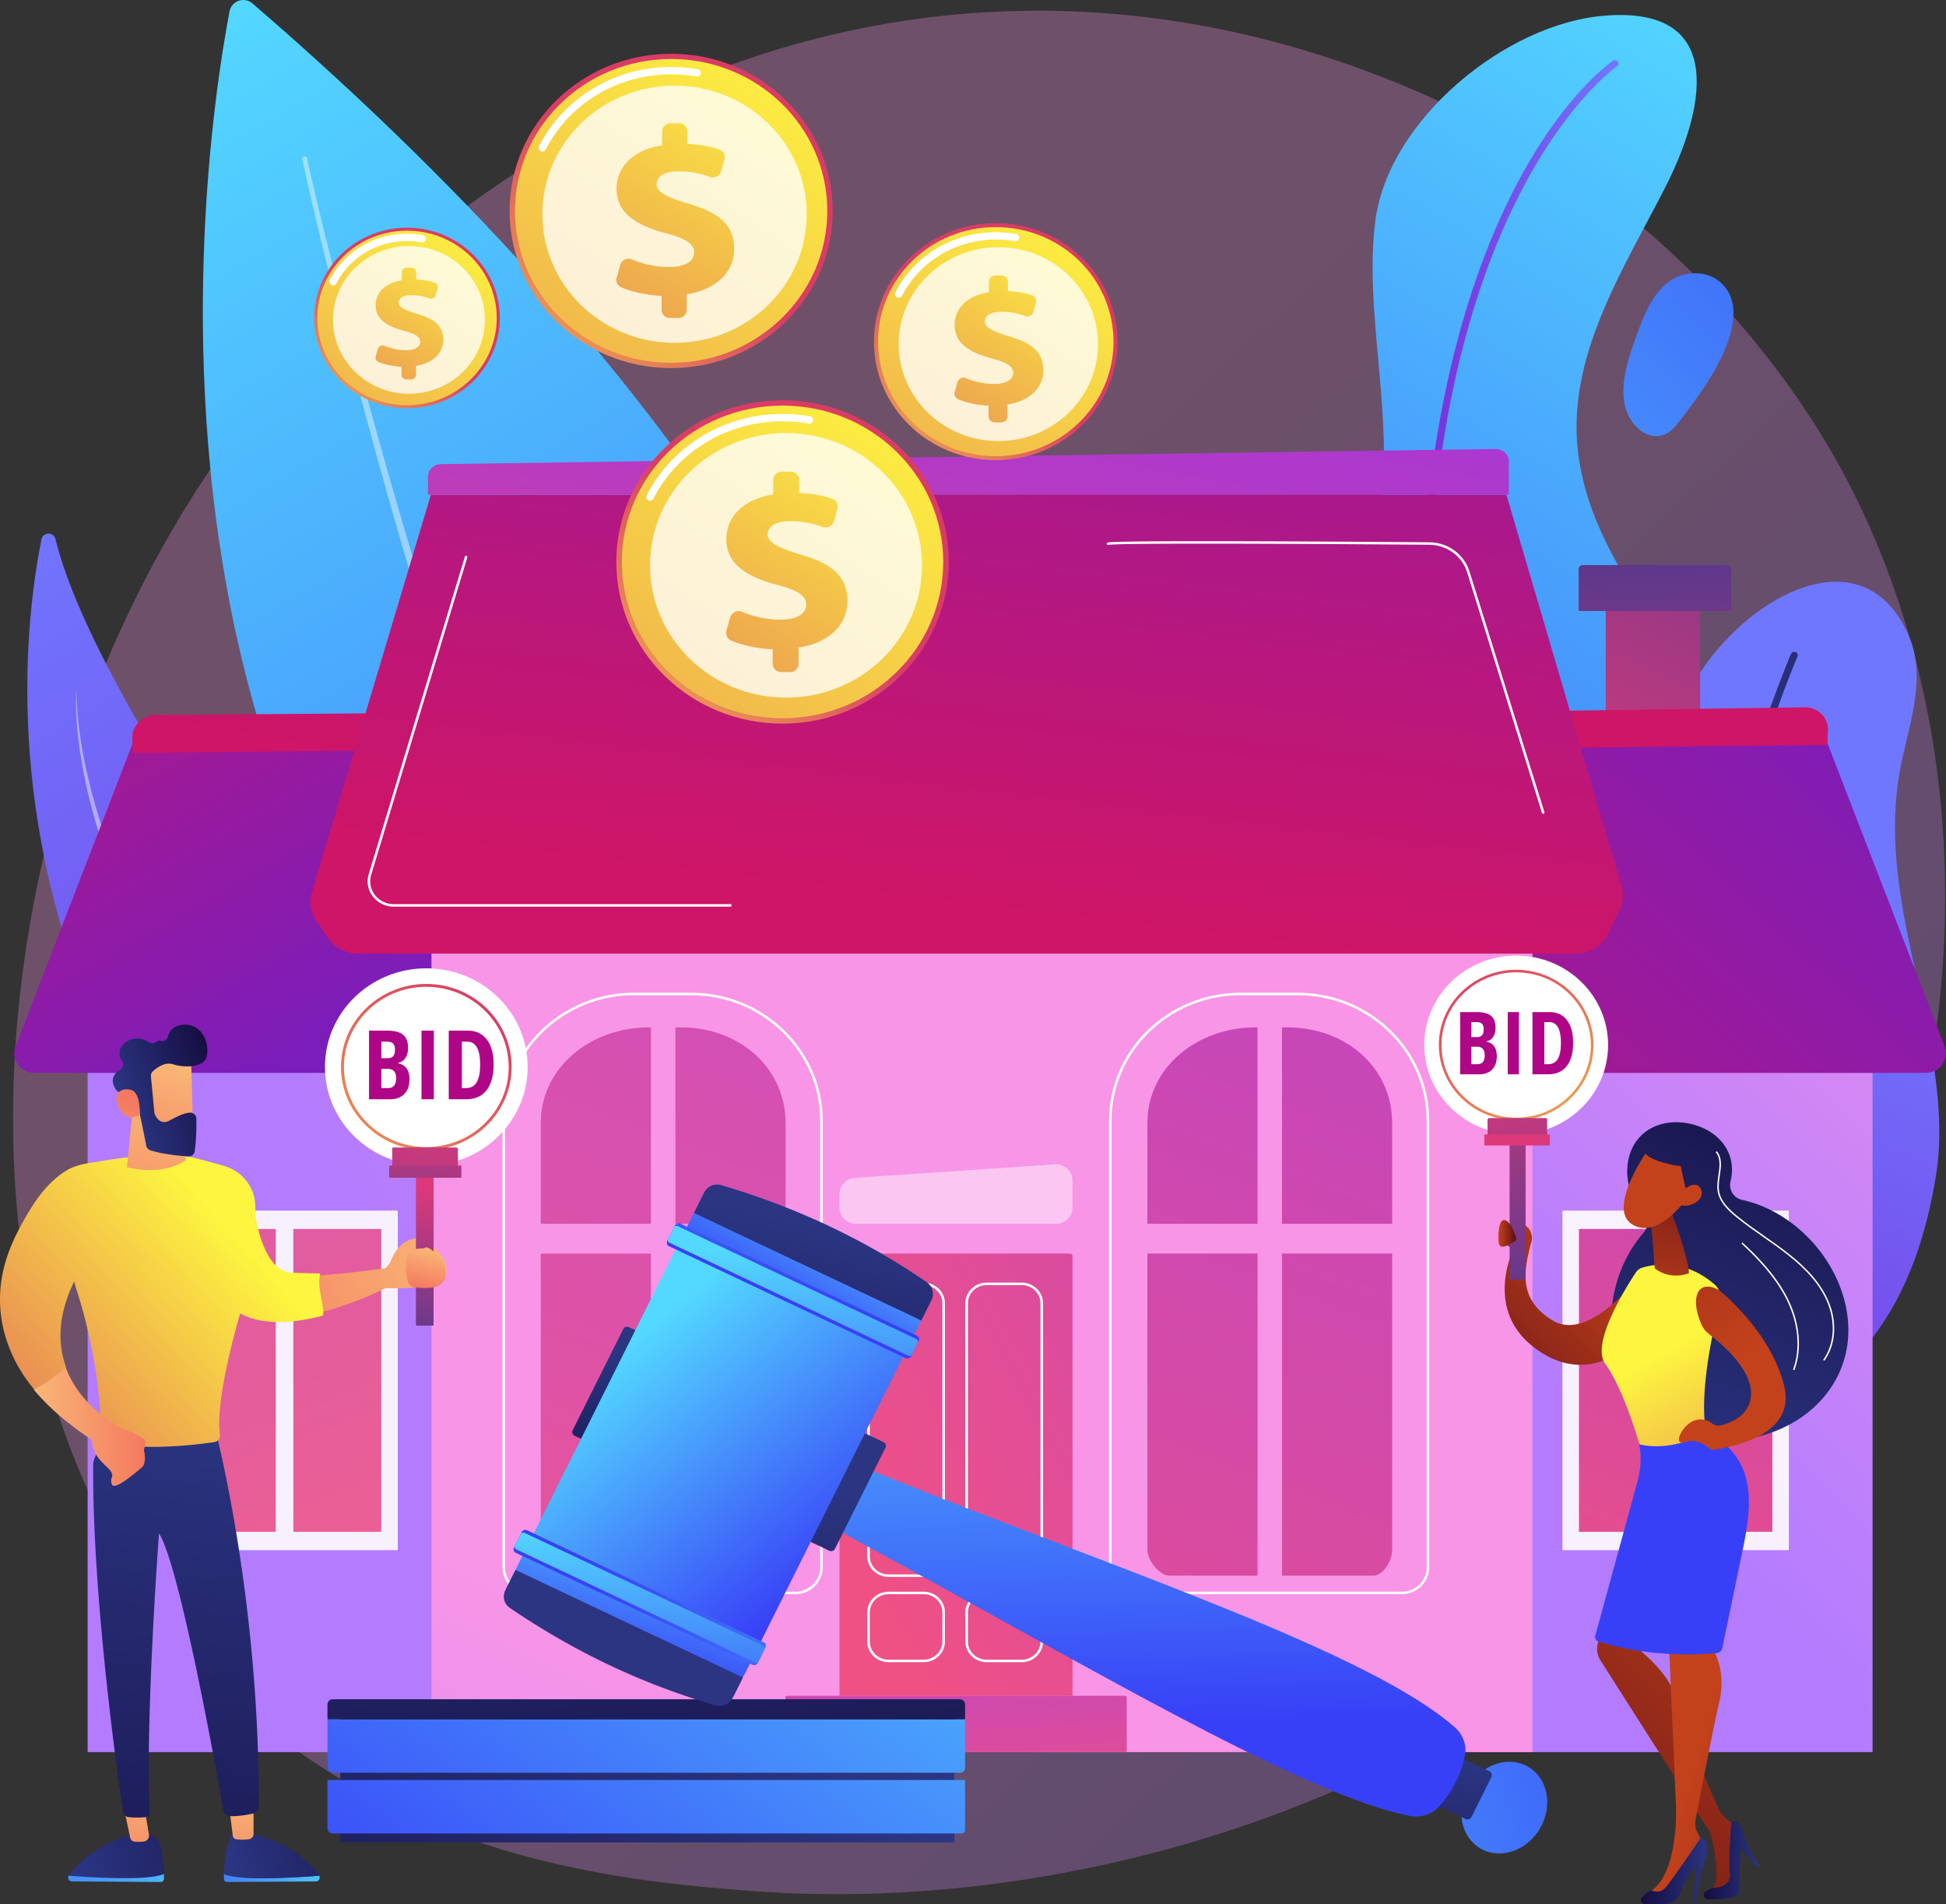 <svg xmlns="http://www.w3.org/2000/svg" xmlns:xlink="http://www.w3.org/1999/xlink" viewBox="0 0 2991.53 2927"><rect x="0" y="0" width="2991.53" height="2927" fill="#333333" stroke="none"/><defs><style>.cls-1{opacity:0.3;fill:url(#linear-gradient);}.cls-2{fill:url(#linear-gradient-2);}.cls-17,.cls-3,.cls-31,.cls-5,.cls-83{fill:#fff;}.cls-3{opacity:0.43;}.cls-4{fill:url(#linear-gradient-3);}.cls-5{opacity:0.45;}.cls-6{fill:url(#linear-gradient-4);}.cls-7{fill:url(#linear-gradient-5);}.cls-8{fill:url(#linear-gradient-6);}.cls-9{fill:url(#linear-gradient-7);}.cls-10{fill:url(#linear-gradient-8);}.cls-11{fill:url(#linear-gradient-9);}.cls-12{fill:url(#linear-gradient-10);}.cls-13{fill:url(#linear-gradient-11);}.cls-14{fill:url(#linear-gradient-12);}.cls-15{fill:url(#linear-gradient-13);}.cls-16{opacity:0.89;}.cls-18{fill:url(#linear-gradient-14);}.cls-19{fill:url(#linear-gradient-15);}.cls-20{fill:url(#linear-gradient-16);}.cls-21{fill:url(#linear-gradient-17);}.cls-22,.cls-29,.cls-30,.cls-32,.cls-33,.cls-34,.cls-35,.cls-36,.cls-37,.cls-38,.cls-39{opacity:0.9;}.cls-23{fill:url(#linear-gradient-18);}.cls-24{fill:url(#linear-gradient-19);}.cls-25{fill:url(#linear-gradient-20);}.cls-26{fill:url(#linear-gradient-21);}.cls-27{fill:url(#linear-gradient-22);}.cls-28{fill:url(#linear-gradient-23);}.cls-29{fill:url(#linear-gradient-24);}.cls-30{fill:url(#linear-gradient-25);}.cls-31{opacity:0.46;}.cls-32{fill:url(#linear-gradient-26);}.cls-33{fill:url(#linear-gradient-27);}.cls-34{fill:url(#linear-gradient-28);}.cls-35{fill:url(#linear-gradient-29);}.cls-36{fill:url(#linear-gradient-30);}.cls-37{fill:url(#linear-gradient-31);}.cls-38{fill:url(#linear-gradient-32);}.cls-39{fill:url(#linear-gradient-33);}.cls-40{fill:url(#linear-gradient-34);}.cls-41{fill:url(#linear-gradient-35);}.cls-42{fill:url(#linear-gradient-36);}.cls-43{fill:url(#linear-gradient-37);}.cls-44{fill:url(#linear-gradient-38);}.cls-45{fill:url(#linear-gradient-39);}.cls-46{fill:url(#linear-gradient-40);}.cls-47{fill:url(#linear-gradient-41);}.cls-48{fill:url(#linear-gradient-42);}.cls-49{fill:url(#linear-gradient-43);}.cls-50{fill:url(#linear-gradient-44);}.cls-51{fill:url(#linear-gradient-45);}.cls-52{fill:url(#linear-gradient-46);}.cls-53{fill:url(#_11);}.cls-54{fill:url(#linear-gradient-47);}.cls-55{fill:url(#linear-gradient-48);}.cls-56{fill:url(#linear-gradient-49);}.cls-57{fill:url(#linear-gradient-50);}.cls-58{fill:url(#linear-gradient-51);}.cls-59{fill:url(#linear-gradient-52);}.cls-60{fill:url(#linear-gradient-53);}.cls-61{fill:url(#linear-gradient-54);}.cls-62{fill:url(#linear-gradient-55);}.cls-63{fill:url(#linear-gradient-56);}.cls-64{fill:url(#linear-gradient-57);}.cls-65{fill:#af0587;}.cls-66{fill:url(#linear-gradient-58);}.cls-67{fill:url(#linear-gradient-59);}.cls-68{fill:url(#_5);}.cls-69{fill:url(#linear-gradient-60);}.cls-70{fill:url(#_5-2);}.cls-71{fill:url(#linear-gradient-61);}.cls-72{fill:url(#linear-gradient-62);}.cls-73{fill:url(#linear-gradient-63);}.cls-74{fill:url(#linear-gradient-64);}.cls-75{fill:url(#linear-gradient-65);}.cls-76{fill:url(#linear-gradient-66);}.cls-77{fill:url(#linear-gradient-67);}.cls-78{fill:url(#linear-gradient-68);}.cls-79{fill:url(#linear-gradient-69);}.cls-80{fill:url(#linear-gradient-70);}.cls-81{fill:url(#linear-gradient-71);}.cls-82{fill:url(#linear-gradient-72);}.cls-83{opacity:0.78;}.cls-84{fill:url(#linear-gradient-73);}.cls-85{fill:url(#linear-gradient-74);}.cls-86{fill:url(#linear-gradient-75);}.cls-87{fill:url(#linear-gradient-76);}.cls-88{fill:url(#linear-gradient-77);}.cls-89{fill:url(#linear-gradient-78);}.cls-90{fill:url(#linear-gradient-79);}.cls-91{fill:url(#linear-gradient-80);}.cls-92{fill:url(#linear-gradient-81);}.cls-93{fill:url(#linear-gradient-82);}.cls-94{fill:url(#linear-gradient-83);}.cls-95{fill:url(#linear-gradient-84);}.cls-96{fill:url(#linear-gradient-85);}.cls-97{fill:url(#linear-gradient-86);}.cls-98{fill:url(#linear-gradient-87);}.cls-99{fill:url(#linear-gradient-88);}.cls-100{fill:url(#linear-gradient-89);}.cls-101{fill:url(#linear-gradient-90);}.cls-102{fill:url(#linear-gradient-91);}.cls-103{fill:url(#linear-gradient-92);}.cls-104{fill:url(#linear-gradient-93);}.cls-105{fill:url(#linear-gradient-94);}.cls-106{fill:url(#linear-gradient-95);}.cls-107{fill:url(#linear-gradient-96);}.cls-108{fill:url(#linear-gradient-97);}.cls-109{fill:url(#linear-gradient-98);}.cls-110{fill:url(#linear-gradient-99);}.cls-111{fill:url(#linear-gradient-100);}</style><linearGradient id="linear-gradient" x1="3146.25" y1="3313.51" x2="989.52" y2="985.61" gradientUnits="userSpaceOnUse"><stop offset="0" stop-color="#b37cff"/><stop offset="1" stop-color="#f895e7"/></linearGradient><linearGradient id="linear-gradient-2" x1="-1037.07" y1="75.39" x2="-2657.25" y2="2834.46" gradientTransform="matrix(-1, 0, 0, 1, -823.78, 0)" gradientUnits="userSpaceOnUse"><stop offset="0" stop-color="#53d8ff"/><stop offset="1" stop-color="#3840f7"/></linearGradient><linearGradient id="linear-gradient-3" x1="876.05" y1="2466.42" x2="-102.37" y2="837.46" gradientUnits="userSpaceOnUse"><stop offset="0" stop-color="#7a2ddb"/><stop offset="1" stop-color="#7077ff"/></linearGradient><linearGradient id="linear-gradient-4" x1="2870.82" y1="128.54" x2="1609.82" y2="2200.54" gradientTransform="matrix(1, 0, 0, 1, 0, 0)" xlink:href="#linear-gradient-2"/><linearGradient id="linear-gradient-5" x1="2181.74" y1="1095.06" x2="2487.99" y2="1095.06" xlink:href="#linear-gradient-3"/><linearGradient id="linear-gradient-6" x1="1740.91" y1="1321" x2="3151.78" y2="-0.38" gradientTransform="matrix(1, 0, 0, 1, 0, 0)" xlink:href="#linear-gradient-2"/><linearGradient id="linear-gradient-7" x1="2912.96" y1="1973.66" x2="3056.36" y2="874.27" gradientTransform="matrix(0.97, 0.23, -0.23, 0.97, 34.31, -165.34)" xlink:href="#linear-gradient-3"/><linearGradient id="linear-gradient-8" x1="2891.56" y1="1200.98" x2="3118.95" y2="1200.98" gradientTransform="matrix(0.97, 0.23, -0.23, 0.97, 34.31, -165.34)" gradientUnits="userSpaceOnUse"><stop offset="0" stop-color="#2b3582"/><stop offset="1" stop-color="#150e42"/></linearGradient><linearGradient id="linear-gradient-9" x1="2902.01" y1="233.93" x2="2405.26" y2="1311.39" gradientUnits="userSpaceOnUse"><stop offset="0" stop-color="#233894"/><stop offset="1" stop-color="#dd397a"/></linearGradient><linearGradient id="linear-gradient-10" x1="2530.79" y1="581.93" x2="2568.09" y2="1495.74" xlink:href="#linear-gradient-9"/><linearGradient id="linear-gradient-11" x1="2458.41" y1="2241.81" x2="3503.16" y2="1159.94" xlink:href="#linear-gradient"/><linearGradient id="linear-gradient-12" x1="1765.93" y1="2247.22" x2="2916.94" y2="1046.47" gradientUnits="userSpaceOnUse"><stop offset="0" stop-color="#ce1567"/><stop offset="1" stop-color="#7a1dbc"/></linearGradient><linearGradient id="linear-gradient-13" x1="2625.44" y1="935.83" x2="3006.73" y2="98.07" xlink:href="#linear-gradient-12"/><linearGradient id="linear-gradient-14" x1="2862.46" y1="1040.45" x2="2380.65" y2="2457.94" gradientUnits="userSpaceOnUse"><stop offset="0" stop-color="#a737d5"/><stop offset="1" stop-color="#ef497a"/></linearGradient><linearGradient id="linear-gradient-15" x1="3008.22" y1="1088.72" x2="2526.41" y2="2506.21" xlink:href="#linear-gradient-14"/><linearGradient id="linear-gradient-16" x1="624.89" y1="2005.22" x2="2231.7" y2="994.31" gradientTransform="translate(878.54 4244.01) rotate(-180)" xlink:href="#linear-gradient"/><linearGradient id="linear-gradient-17" x1="-67.68" y1="550.83" x2="534.16" y2="1598.74" xlink:href="#linear-gradient-12"/><linearGradient id="linear-gradient-18" x1="-2288.38" y1="-272.68" x2="-3287.32" y2="2346.93" gradientTransform="matrix(1, 0, 0, -1, 3720.09, 4244.01)" xlink:href="#linear-gradient-14"/><linearGradient id="linear-gradient-19" x1="-2146.34" y1="-219.91" x2="-3145.28" y2="2399.69" gradientTransform="matrix(1, 0, 0, -1, 3395.76, 4244.01)" xlink:href="#linear-gradient-14"/><linearGradient id="linear-gradient-20" x1="487.77" y1="1153.89" x2="754.95" y2="-395.76" xlink:href="#linear-gradient-12"/><linearGradient id="linear-gradient-21" x1="316.89" y1="4524.99" x2="1230.17" y2="2624.1" xlink:href="#linear-gradient"/><linearGradient id="linear-gradient-22" x1="1484.26" y1="1396.36" x2="1679.9" y2="-232.23" xlink:href="#linear-gradient-12"/><linearGradient id="linear-gradient-23" x1="1540.47" y1="472.34" x2="1271.76" y2="1891.13" xlink:href="#linear-gradient-14"/><linearGradient id="linear-gradient-24" x1="1451.25" y1="2380.12" x2="1482.24" y2="2837.18" xlink:href="#linear-gradient-14"/><linearGradient id="linear-gradient-25" x1="2674.9" y1="1624.86" x2="1293.5" y2="2361.61" xlink:href="#linear-gradient-14"/><linearGradient id="linear-gradient-26" x1="2314.4" y1="569.4" x2="1315.25" y2="3189.56" xlink:href="#linear-gradient-14"/><linearGradient id="linear-gradient-27" x1="2441.58" y1="619.39" x2="1444.53" y2="3234.04" xlink:href="#linear-gradient-14"/><linearGradient id="linear-gradient-28" x1="2474.23" y1="632.09" x2="1477.51" y2="3245.88" xlink:href="#linear-gradient-14"/><linearGradient id="linear-gradient-29" x1="2617.67" y1="683.96" x2="1620.17" y2="3299.79" xlink:href="#linear-gradient-14"/><linearGradient id="linear-gradient-30" x1="1497.62" y1="265.92" x2="498.47" y2="2886.08" xlink:href="#linear-gradient-14"/><linearGradient id="linear-gradient-31" x1="1624.55" y1="316.55" x2="627.5" y2="2931.2" xlink:href="#linear-gradient-14"/><linearGradient id="linear-gradient-32" x1="1657.17" y1="329.35" x2="660.45" y2="2943.13" xlink:href="#linear-gradient-14"/><linearGradient id="linear-gradient-33" x1="1800.7" y1="380.99" x2="803.19" y2="2996.82" xlink:href="#linear-gradient-14"/><linearGradient id="linear-gradient-34" x1="1097.15" y1="2584.68" x2="497.28" y2="3409.51" gradientTransform="matrix(1, 0, 0, 1, 0, 0)" xlink:href="#linear-gradient-8"/><linearGradient id="linear-gradient-35" x1="1536.63" y1="2031.88" x2="699.24" y2="3178.54" gradientTransform="matrix(1, 0, 0, 1, 0, 0)" xlink:href="#linear-gradient-2"/><linearGradient id="linear-gradient-36" x1="1477.51" y1="2018.67" x2="639.69" y2="3165.94" gradientTransform="matrix(1, 0, 0, 1, 0, 0)" xlink:href="#linear-gradient-2"/><linearGradient id="linear-gradient-37" x1="976.2" y1="2281.74" x2="1005.05" y2="2866.02" gradientTransform="matrix(1, 0, 0, 1, 0, 0)" xlink:href="#linear-gradient-8"/><linearGradient id="linear-gradient-38" x1="770.53" y1="-806.99" x2="1617.47" y2="195.88" gradientTransform="translate(992.57 3024.79) rotate(-4.65)" xlink:href="#linear-gradient-2"/><linearGradient id="linear-gradient-39" x1="2149.8" y1="2541.32" x2="2090.63" y2="2941.85" gradientTransform="matrix(1, -0.05, 0.05, 1, -10.05, 274.03)" xlink:href="#linear-gradient-8"/><linearGradient id="linear-gradient-40" x1="1749.43" y1="1859.46" x2="1770.47" y2="2645.03" gradientTransform="matrix(1, 0, 0, 1, 0, 0)" xlink:href="#linear-gradient-2"/><linearGradient id="linear-gradient-41" x1="1209.41" y1="2083.71" x2="1071.23" y2="2616.9" gradientTransform="matrix(1, -0.05, 0.05, 1, -10.05, 274.03)" xlink:href="#linear-gradient-8"/><linearGradient id="linear-gradient-42" x1="944.64" y1="2080.16" x2="943.42" y2="2334.33" gradientTransform="matrix(1, 0, 0, 1, 0, 0)" xlink:href="#linear-gradient-8"/><linearGradient id="linear-gradient-43" x1="959.48" y1="2070.88" x2="1261.64" y2="2436.28" gradientTransform="matrix(1, 0, 0, 1, 0, 0)" xlink:href="#linear-gradient-2"/><linearGradient id="linear-gradient-44" x1="1016.87" y1="2316.07" x2="949.09" y2="2565.35" gradientTransform="matrix(1, 0, 0, 1, 0, 0)" xlink:href="#linear-gradient-2"/><linearGradient id="linear-gradient-45" x1="895.07" y1="2211.18" x2="1106.93" y2="1746.46" gradientTransform="matrix(1, -0.05, 0.05, 1, -10.05, 274.03)" xlink:href="#linear-gradient-8"/><linearGradient id="linear-gradient-46" x1="1526.33" y1="2057.07" x2="820.55" y2="2244.46" gradientTransform="matrix(1, -0.05, 0.05, 1, -10.05, 274.03)" xlink:href="#linear-gradient-2"/><linearGradient id="_11" x1="978.29" y1="2338.79" x2="995.23" y2="2723.49" gradientUnits="userSpaceOnUse"><stop offset="0" stop-color="#53d8ff"/><stop offset="0.28" stop-color="#4badfd"/><stop offset="1" stop-color="#3840f7"/></linearGradient><linearGradient id="linear-gradient-47" x1="1311.78" y1="1826.63" x2="1196.18" y2="2025.85" gradientTransform="matrix(1, 0, 0, 1, 0, 0)" xlink:href="#linear-gradient-2"/><linearGradient id="linear-gradient-48" x1="1259.79" y1="1884.38" x2="1157.15" y2="2366.44" gradientTransform="matrix(1, 0, 0, 1, 0, 0)" xlink:href="#linear-gradient-8"/><linearGradient id="linear-gradient-49" x1="1299.44" y1="1766.62" x2="1219.66" y2="1982.86" gradientTransform="matrix(1, 0, 0, 1, 0, 0)" xlink:href="#linear-gradient-2"/><linearGradient id="linear-gradient-50" x1="1219.88" y1="1924.57" x2="1215.05" y2="2281.98" gradientTransform="matrix(1, 0, 0, 1, 0, 0)" xlink:href="#linear-gradient-2"/><linearGradient id="linear-gradient-51" x1="1306.65" y1="1825.77" x2="922.62" y2="1966.96" gradientTransform="translate(-636.21)" gradientUnits="userSpaceOnUse"><stop offset="0" stop-color="#f9b776"/><stop offset="1" stop-color="#f47960"/></linearGradient><linearGradient id="linear-gradient-52" x1="1332.4" y1="1897.49" x2="950.41" y2="2037.93" xlink:href="#linear-gradient-51"/><linearGradient id="linear-gradient-53" x1="397.28" y1="1940.03" x2="-120.66" y2="2405.12" gradientUnits="userSpaceOnUse"><stop offset="0" stop-color="#fdf53f"/><stop offset="1" stop-color="#d93c65"/></linearGradient><linearGradient id="linear-gradient-54" x1="942.91" y1="2016.07" x2="1379.43" y2="1545.41" gradientTransform="translate(-636.21)" xlink:href="#linear-gradient-53"/><linearGradient id="linear-gradient-55" x1="1166.82" y1="2424.76" x2="1310.11" y2="1680.81" gradientTransform="translate(-636.21)" xlink:href="#linear-gradient-9"/><linearGradient id="linear-gradient-56" x1="1274.98" y1="2184.44" x2="1294.05" y2="1823.56" gradientTransform="translate(-636.21)" xlink:href="#linear-gradient-9"/><linearGradient id="linear-gradient-57" x1="1184.55" y1="2348.64" x2="1329.2" y2="1597.6" gradientTransform="translate(-636.21)" xlink:href="#linear-gradient-9"/><linearGradient id="linear-gradient-58" x1="6027.71" y1="1918.69" x2="6013.4" y2="1981.31" gradientTransform="translate(-5366.69)" xlink:href="#linear-gradient-51"/><linearGradient id="linear-gradient-59" x1="-2762.17" y1="2887.05" x2="-2434.5" y2="2779.01" gradientTransform="translate(2883.28)" xlink:href="#linear-gradient-8"/><linearGradient id="_5" x1="4824.26" y1="2828.58" x2="5339.66" y2="2993.81" gradientTransform="matrix(-1, 0, 0, 1, 5187.15, 0)" gradientUnits="userSpaceOnUse"><stop offset="0" stop-color="#53d8ff"/><stop offset="0.85" stop-color="#3c57f8"/><stop offset="1" stop-color="#3840f7"/></linearGradient><linearGradient id="linear-gradient-60" x1="-2666.09" y1="2737.14" x2="-2685.04" y2="2902.54" gradientTransform="translate(2883.28)" xlink:href="#linear-gradient-51"/><linearGradient id="_5-2" x1="4664.87" y1="2840.42" x2="4955.87" y2="2966.21" xlink:href="#_5"/><linearGradient id="linear-gradient-61" x1="-2528.07" y1="2873.52" x2="-2222.58" y2="2772.79" gradientTransform="translate(2883.28)" xlink:href="#linear-gradient-8"/><linearGradient id="linear-gradient-62" x1="-2507.49" y1="2754.82" x2="-2526.45" y2="2920.28" gradientTransform="translate(2883.28)" xlink:href="#linear-gradient-51"/><linearGradient id="linear-gradient-63" x1="947.77" y1="2159.41" x2="824.57" y2="3219.83" gradientTransform="translate(-636.21)" xlink:href="#linear-gradient-8"/><linearGradient id="linear-gradient-64" x1="-2775.14" y1="1897.31" x2="-2708.79" y2="1706.81" gradientTransform="translate(2883.28)" xlink:href="#linear-gradient-2"/><linearGradient id="linear-gradient-65" x1="349.35" y1="1887.98" x2="-173.11" y2="2357.13" xlink:href="#linear-gradient-53"/><linearGradient id="linear-gradient-66" x1="-2831.41" y1="2192.71" x2="-2659.1" y2="2192.71" gradientTransform="translate(2883.28)" xlink:href="#linear-gradient-51"/><linearGradient id="linear-gradient-67" x1="-2623.28" y1="1678.83" x2="-2695.82" y2="1992.33" gradientTransform="translate(2883.28)" xlink:href="#linear-gradient-51"/><linearGradient id="linear-gradient-68" x1="-3808.53" y1="-1628.14" x2="-3937.16" y2="-1457.98" gradientTransform="translate(4408.52 1786.01) rotate(-21.06)" xlink:href="#linear-gradient-51"/><linearGradient id="linear-gradient-69" x1="-3908.58" y1="-1587.35" x2="-3751.83" y2="-1587.35" gradientTransform="translate(4408.52 1786.01) rotate(-21.06)" xlink:href="#linear-gradient-8"/><linearGradient id="linear-gradient-70" x1="-3995.76" y1="-1494.75" x2="-3894.03" y2="-1599.13" gradientTransform="translate(4408.52 1786.01) rotate(-21.06)" xlink:href="#linear-gradient-51"/><linearGradient id="linear-gradient-71" x1="433.53" y1="711.85" x2="621.89" y2="493.21" xlink:href="#linear-gradient-53"/><linearGradient id="linear-gradient-72" x1="727.99" y1="334.26" x2="172.85" y2="1172.91" xlink:href="#linear-gradient-53"/><linearGradient id="linear-gradient-73" x1="710.91" y1="359.22" x2="417.41" y2="851.95" xlink:href="#linear-gradient-53"/><linearGradient id="linear-gradient-74" x1="697.2" y1="712.53" x2="1025.11" y2="331.91" xlink:href="#linear-gradient-53"/><linearGradient id="linear-gradient-75" x1="1209.8" y1="55.21" x2="243.41" y2="1515.16" xlink:href="#linear-gradient-53"/><linearGradient id="linear-gradient-76" x1="1180.07" y1="98.65" x2="669.14" y2="956.42" xlink:href="#linear-gradient-53"/><linearGradient id="linear-gradient-77" x1="858.75" y1="1263.37" x2="1196.17" y2="871.72" xlink:href="#linear-gradient-53"/><linearGradient id="linear-gradient-78" x1="1386.22" y1="587" x2="391.81" y2="2089.27" xlink:href="#linear-gradient-53"/><linearGradient id="linear-gradient-79" x1="1355.63" y1="631.7" x2="829.89" y2="1514.33" xlink:href="#linear-gradient-53"/><linearGradient id="linear-gradient-80" x1="1278.56" y1="817.94" x2="1525.79" y2="530.99" xlink:href="#linear-gradient-53"/><linearGradient id="linear-gradient-81" x1="1665.03" y1="322.37" x2="936.44" y2="1423.07" xlink:href="#linear-gradient-53"/><linearGradient id="linear-gradient-82" x1="1642.62" y1="355.12" x2="1257.41" y2="1001.82" xlink:href="#linear-gradient-53"/><linearGradient id="linear-gradient-83" x1="14452.68" y1="2540.3" x2="14729.96" y2="1866.45" gradientTransform="translate(-11960.96 8.47) rotate(-1.08)" xlink:href="#linear-gradient-8"/><linearGradient id="linear-gradient-84" x1="2485.61" y1="1903.51" x2="2195.48" y2="2176.99" gradientUnits="userSpaceOnUse"><stop offset="0" stop-color="#c4421b"/><stop offset="1" stop-color="#5c0e16"/></linearGradient><linearGradient id="linear-gradient-85" x1="-7596.44" y1="756.23" x2="-7908.16" y2="1193.66" gradientTransform="matrix(-0.99, -0.11, -0.11, 0.99, -4913.13, 514.86)" xlink:href="#linear-gradient-53"/><linearGradient id="linear-gradient-86" x1="2547.03" y1="2051.68" x2="2593.74" y2="1713.06" xlink:href="#linear-gradient-84"/><linearGradient id="linear-gradient-87" x1="-2485.77" y1="8452.41" x2="-2649.67" y2="8628.18" gradientTransform="matrix(0.97, 0.26, -0.26, 0.97, -3247, 776.7)" xlink:href="#linear-gradient-84"/><linearGradient id="linear-gradient-88" x1="14319.68" y1="2479.95" x2="14596.73" y2="1806.61" gradientTransform="translate(-11960.96 8.47) rotate(-1.08)" xlink:href="#linear-gradient-8"/><linearGradient id="linear-gradient-89" x1="-2470.41" y1="8495.62" x2="-2634.59" y2="8671.7" gradientTransform="matrix(0.97, 0.26, -0.26, 0.97, -3247, 776.7)" xlink:href="#linear-gradient-84"/><linearGradient id="linear-gradient-90" x1="2822.5" y1="2421.35" x2="2274.4" y2="2983.33" xlink:href="#linear-gradient-84"/><linearGradient id="linear-gradient-91" x1="-7786.54" y1="3001.58" x2="-7700.02" y2="3001.58" gradientTransform="matrix(-1, 0.01, 0.01, 1, -5109.65, -68.98)" xlink:href="#linear-gradient-8"/><linearGradient id="linear-gradient-92" x1="-7681.86" y1="2857.16" x2="-8116.57" y2="2996.16" gradientTransform="matrix(-1, 0.01, 0.01, 1, -5109.65, -68.98)" xlink:href="#linear-gradient-84"/><linearGradient id="linear-gradient-93" x1="-7706.31" y1="3016.78" x2="-7603.18" y2="3016.78" gradientTransform="matrix(-1, 0.01, 0.01, 1, -5109.65, -68.98)" xlink:href="#linear-gradient-8"/><linearGradient id="linear-gradient-94" x1="3291.23" y1="1758.8" x2="2981.48" y2="2029.83" gradientTransform="matrix(1, 0, 0, 1, 0, 0)" xlink:href="#linear-gradient-2"/><linearGradient id="linear-gradient-95" x1="-7677.29" y1="800.04" x2="-7196.41" y2="249.98" gradientTransform="matrix(-0.99, -0.11, -0.11, 0.99, -4913.13, 514.86)" xlink:href="#linear-gradient-84"/><linearGradient id="linear-gradient-96" x1="-3312.17" y1="1904.69" x2="-2993.97" y2="1487.15" gradientTransform="matrix(-1, 0, 0, 1, -754.08, 0)" xlink:href="#linear-gradient-53"/><linearGradient id="linear-gradient-97" x1="-3192.59" y1="2289.92" x2="-3062.78" y2="1615.93" gradientTransform="matrix(1, 0, 0, -1, 5419.16, 3477.93)" xlink:href="#linear-gradient-9"/><linearGradient id="linear-gradient-98" x1="-3153.34" y1="2200.64" x2="-3027.58" y2="1547.69" gradientTransform="matrix(1, 0, 0, -1, 5420, 3712.81)" xlink:href="#linear-gradient-9"/><linearGradient id="linear-gradient-99" x1="-3230.69" y1="2502.1" x2="-3099.65" y2="1821.73" gradientTransform="matrix(1, 0, 0, -1, 5418.51, 3504.74)" xlink:href="#linear-gradient-9"/><linearGradient id="linear-gradient-100" x1="14217.13" y1="1896.09" x2="14244.43" y2="1896.09" gradientTransform="translate(-11913.63)" xlink:href="#linear-gradient-84"/></defs><g id="Capa_2" data-name="Capa 2"><g id="Illustration"><path class="cls-1" d="M2865.72,1979.58C2564.83,2663,1770.58,2956.47,1148.27,2906.42c-169.92-13.66-511.8-41.16-778.74-286.44-512.63-471-433.68-1455.67,57.06-2035.36C489.79,510,927.23,9.81,1608.9,16.51c499.09,4.9,849.39,278.83,892,313,53.81,43.11,172.49,145.56,279.45,308.09C3031.66,1019.44,3053.75,1552.54,2865.72,1979.58Z"/><path class="cls-2" d="M352.86,17.42c-47,247.47-260.84,1698.64,1078.46,2142,0,0,389.19-919.48-1043.22-2154.16C375.57-5.57,355.93,1.26,352.86,17.42Z"/><path class="cls-3" d="M464.63,244.88c17.36,78.64,36.34,156.83,56,234.89S561,635.62,582.48,713.18c43,155.14,89.61,309.35,140.95,462.06s107.41,303.94,171.65,452q47.83,111.15,103.9,218.73c37.5,71.56,77.93,141.8,123.92,208.68a8.8,8.8,0,0,0,12.15,2.29,8.6,8.6,0,0,0,2.3-12l0,0,0,0c-45.8-65.86-86.3-135.37-123.95-206.3S941,1695,908.82,1621.3c-64.79-147.16-121.44-297.86-173.59-450s-99.36-306-143.18-460.75q-32.88-116.09-63-232.9c-20-77.87-39.44-156-57.17-234.33v0a3.7,3.7,0,0,0-7.23,1.58Z"/><path class="cls-4" d="M815.41,2241.39s32.84-196.76-132.51-431.46c-153.42-217.77-535.55-726.42-597.59-981.3-2.75-11.29-19.27-11-21.55.34-24.43,122.17-60.89,432.85,98.85,776.76C368.61,2049.23,815.41,2241.39,815.41,2241.39Z"/><path class="cls-5" d="M117.28,1060.9c-1.49,27.5.55,55.09,4.15,82.39.43,3.42.79,6.85,1.28,10.26l1.67,10.2,3.35,20.42,4.23,20.26c1.47,6.74,2.65,13.55,4.55,20.19a957,957,0,0,0,53.57,156.88c5.08,12.9,11.53,25.2,17.49,37.72l9.08,18.72c1.55,3.1,2.93,6.29,4.63,9.31l5,9.14,20,36.53c3.2,6.17,7.05,12,10.66,17.91l11,17.73,11,17.74,5.51,8.85,5.92,8.59,23.7,34.37c4,5.7,7.8,11.54,11.94,17.11l12.4,16.74,24.8,33.47,25.18,33.2c8.43,11,16.75,22.17,25.35,33.09q25.54,32.92,51.61,65.47c17.27,21.78,34.9,43.27,52.4,64.86l53.2,64.2c35.5,42.75,71.06,85.42,105.1,129.15,8.67,10.82,16.76,22,25.06,33.11,4.21,5.5,8,11.24,12,16.91s8,11.3,11.72,17.08c7.27,11.71,15,23.18,21.4,35.36l5.05,9c.82,1.51,1.73,3,2.47,4.53l2.2,4.65,8.8,18.65,0,.07a1.54,1.54,0,0,0,2,.73,1.47,1.47,0,0,0,.78-1.89c-10.36-25.72-23.53-50.27-38.19-73.88-3.66-5.91-7.61-11.63-11.4-17.46s-7.57-11.67-11.67-17.28c-8.07-11.31-16-22.77-24.4-33.82l-12.47-16.71c-4.2-5.54-8.53-11-12.8-16.46l-12.83-16.44-13-16.29c-17.29-21.77-34.83-43.31-52.27-64.93-34.91-43.21-69.83-86.37-104.24-129.9S406,1703,372.66,1658.68l-24.72-33.42-12.37-16.71c-4.12-5.56-7.94-11.29-11.93-16.94l-23.68-34-5.92-8.5-5.51-8.75-11-17.53c-29.86-46.4-55.63-95.18-78.74-145A950.06,950.06,0,0,1,142.4,1223.2c-2-6.57-3.31-13.31-5-20l-4.87-20-4-20.18-2-10.09c-.6-3.38-1.07-6.77-1.61-10.16-1-6.78-2.21-13.55-3-20.35L119.58,1102c-1.08-13.66-2.28-27.37-1.92-41.1a.2.2,0,0,0-.18-.2A.2.2,0,0,0,117.28,1060.9Z"/><path class="cls-6" d="M2470,835.86c-24.22-49.1-41.55-100.5-45.59-156.47-10.19-141,74.07-270.88,136-392.3C2617.29,175.5,2659.58,9.22,2467.6,24c-152.94,11.79-332.74,160.07-353.26,314.69-24.28,183,67.3,413.78-41.27,580-151.89,232.55-261.45,179.26-261.45,571.7,0,167.68,95.47,260.18,204.82,311.13,172.6,80.41,378.41,47.92,515.93-81.56,121.49-114.38,193.73-278.82,169.29-443.9C2677,1109.36,2542.57,982.92,2470,835.86Z"/><path class="cls-7" d="M2341.69,2097.6a5.33,5.33,0,0,1-5.19-3.94c-95.14-369.48-146.94-704.41-153.93-995.5-5.61-233.08,17.34-438.77,68.19-611.36C2337.61,192,2473.83,97.34,2479.59,93.45a5.45,5.45,0,0,1,7.44,1.31,5.12,5.12,0,0,1-1.33,7.25c-1.39.94-139.41,97.18-225.06,389-79.16,269.75-128.45,766.32,86.25,1600.08a5.2,5.2,0,0,1-3.89,6.31A5.4,5.4,0,0,1,2341.69,2097.6Z"/><path class="cls-8" d="M2622.41,422.15a65.78,65.78,0,0,0-24.17-1.59c-47.84,5.35-67.49,54.44-81.55,92.82-12,32.86-26.22,72.76-19.11,108.36,7.68,38.5,49.7,69.9,80.2,30.82,34.65-44.43,86.66-112.65,87-171.52C2664.91,451.78,2648,428.91,2622.41,422.15Z"/><path class="cls-9" d="M2976.58,1804.15c19.57-125.43-27.28-269.43-50.67-402.06-12.37-70.13-18.08-139.73-6.51-210.38,11.51-70.25,45.44-146.22,14.16-216.21-63-141-212.87-76.83-298.71,29.32-99.6,123.17-126.83,324.45-164.66,479.44-22.8,93.43-57.16,189.27-69.19,284.48-19.93,157.73,16.73,267.23,94.28,341.19,74.39,70.93,187.68,85.64,278.68,36.33C2856.16,2101.72,2945,2006.48,2976.58,1804.15Z"/><path class="cls-10" d="M2633.79,2386.53a5.35,5.35,0,0,1-5.32-4.38c-.33-1.9-32.91-193.19-33.77-457.18-.78-243.73,26.08-601.13,158.51-919.7a5.46,5.46,0,0,1,7-2.9,5.2,5.2,0,0,1,3,6.84c-131.75,316.93-158.48,672.79-157.71,915.52.83,263.18,33.28,453.78,33.61,455.68a5.27,5.27,0,0,1-4.43,6.05A5.46,5.46,0,0,1,2633.79,2386.53Z"/><rect class="cls-11" x="2468.45" y="901.98" width="145.13" height="229.9"/><path class="cls-12" d="M2432.92,868.63h219.21a9.28,9.28,0,0,1,9.28,9.28v61.32a0,0,0,0,1,0,0H2426.83a0,0,0,0,1,0,0v-64.5A6.1,6.1,0,0,1,2432.92,868.63Z"/><rect class="cls-13" x="2269.55" y="1550.58" width="609.11" height="1142.85"/><path class="cls-14" d="M2960.24,1649.34H2240.55l-20.85-537.73,586.45,22.74,182.45,471.8C2998.2,1626.3,2983.08,1649.34,2960.24,1649.34Z"/><path class="cls-15" d="M2809.13,1145.15l-537.35,5.69,2.5-56.38,502.21-7.17c19.41.82,34.46,16.79,33.62,35.67Z"/><g class="cls-16"><rect class="cls-17" x="2401.89" y="1860.98" width="348.06" height="522.04" rx="1.12"/><rect class="cls-18" x="2427.27" y="1889.2" width="135.14" height="465.61" rx="0.62"/><rect class="cls-19" x="2589.44" y="1889.2" width="135.14" height="465.61" rx="0.62"/></g><rect class="cls-20" x="134.71" y="1550.58" width="609.11" height="1142.85" transform="translate(878.54 4244.01) rotate(180)"/><path class="cls-21" d="M53.13,1649.34h719.7l29.36-504-595-11L24.78,1606.15C15.17,1626.3,30.3,1649.34,53.13,1649.34Z"/><g class="cls-16"><rect class="cls-17" x="263.42" y="1860.98" width="348.06" height="522.04" rx="1.12" transform="translate(874.91 4244.01) rotate(180)"/><g class="cls-22"><rect class="cls-23" x="450.97" y="1889.2" width="135.14" height="465.61" rx="0.62" transform="translate(1037.08 4244.01) rotate(180)"/><rect class="cls-24" x="288.8" y="1889.2" width="135.14" height="465.61" rx="0.62" transform="translate(712.74 4244.01) rotate(180)"/></g></g><path class="cls-25" d="M204.79,1157.53l571.89-6.22L773.09,1095l-534.52,4c-20.64,1.24-36.4,17.54-35.2,36.41Z"/><rect class="cls-26" x="663.29" y="1391.85" width="1692.48" height="1301.58"/><path class="cls-27" d="M2315.72,760.46H662.38L479.2,1372.85a49.29,49.29,0,0,0,6.74,42.16l18.84,27.45c10,14.63,27.21,23.46,45.64,23.46H2422.29c21.29,0,40.62-11.75,49.49-30.08l18.11-37.43a49,49,0,0,0,3-35.31Z"/><path class="cls-28" d="M2319.44,760.46H657.93V732.7c0-10.5,8.9-19.05,20-19.21l1620.94-23.28c11.33-.16,20.59,8.48,20.59,19.21Z"/><path class="cls-29" d="M1210.46,2606.83h518.41A3.17,3.17,0,0,1,1732,2610v83.43a0,0,0,0,1,0,0H1207.29a0,0,0,0,1,0,0V2610A3.17,3.17,0,0,1,1210.46,2606.83Z"/><path class="cls-30" d="M1294.14,1927.06h351a3.56,3.56,0,0,1,3.56,3.56v676.2a0,0,0,0,1,0,0H1290.58a0,0,0,0,1,0,0v-676.2A3.56,3.56,0,0,1,1294.14,1927.06Z"/><path class="cls-31" d="M1623.45,1881.31H1315.87c-14,0-25.29-11-25.29-24.6v-21.49c0-12.93,10.28-23.65,23.54-24.55l307.58-20.78c14.62-1,27,10.28,27,24.54v42.28C1648.74,1870.3,1637.42,1881.31,1623.45,1881.31Z"/><path class="cls-32" d="M1933.17,1579.34h-3.41c-88.45,0-165.9,60.93-165.9,147v155h169.31Z"/><path class="cls-33" d="M1763.86,1927.06v456c0,15.36,18.53,39.16,34.31,39.16h135V1927.06Z"/><path class="cls-34" d="M1979.39,1579.34h-8.6v302h169.3v-155C2140.09,1640.27,2067.85,1579.34,1979.39,1579.34Z"/><path class="cls-35" d="M1970.79,2422.18H2111c15.78,0,29.1-23.8,29.1-39.16v-456h-169.3Z"/><g class="cls-22"><path class="cls-36" d="M1000.66,1579.34h-3.4c-88.46,0-165.91,60.93-165.91,147v155h169.31Z"/><path class="cls-37" d="M831.35,1927.06v456c0,15.36,18.53,39.16,34.31,39.16h135V1927.06Z"/><path class="cls-38" d="M1046.89,1579.34h-8.61v302h169.31v-155C1207.59,1640.27,1135.34,1579.34,1046.89,1579.34Z"/><path class="cls-39" d="M1038.28,2422.18h140.2c15.78,0,29.11-23.8,29.11-39.16v-456H1038.28Z"/></g><path class="cls-17" d="M1122.74,1393.76H605.32a40.16,40.16,0,0,1-32.13-15.66,37.83,37.83,0,0,1-6.35-34.4l147.8-488a2,2,0,0,1,2.44-1.29,1.91,1.91,0,0,1,1.33,2.37l-147.81,488a34.17,34.17,0,0,0,5.74,31,36.23,36.23,0,0,0,29,14.12h517.42a1.91,1.91,0,1,1,0,3.82Z"/><path class="cls-17" d="M1419.93,2424.09h-54.06c-18,0-32.69-14.27-32.69-31.8V2003.5c0-17.53,14.66-31.8,32.69-31.8h54.06c18,0,32.69,14.27,32.69,31.8v388.79C1452.62,2409.82,1438,2424.09,1419.93,2424.09Zm-54.06-448.57c-15.86,0-28.76,12.55-28.76,28v388.79c0,15.43,12.9,28,28.76,28h54.06c15.86,0,28.76-12.55,28.76-28V2003.5c0-15.43-12.9-28-28.76-28Z"/><path class="cls-17" d="M1570.78,2424.09h-54.06c-18,0-32.69-14.27-32.69-31.8V2003.5c0-17.53,14.66-31.8,32.69-31.8h54.06c18,0,32.69,14.27,32.69,31.8v388.79C1603.47,2409.82,1588.8,2424.09,1570.78,2424.09Zm-54.06-448.57c-15.86,0-28.77,12.55-28.77,28v388.79c0,15.43,12.91,28,28.77,28h54.06c15.86,0,28.76-12.55,28.76-28V2003.5c0-15.43-12.9-28-28.76-28Z"/><path class="cls-17" d="M1419.93,2555.16h-54.06c-18,0-32.69-14.26-32.69-31.8v-44.72c0-17.53,14.66-31.8,32.69-31.8h54.06c18,0,32.69,14.27,32.69,31.8v44.72C1452.62,2540.9,1438,2555.16,1419.93,2555.16Zm-54.06-104.5c-15.86,0-28.76,12.55-28.76,28v44.72c0,15.43,12.9,28,28.76,28h54.06c15.86,0,28.76-12.56,28.76-28v-44.72c0-15.43-12.9-28-28.76-28Z"/><path class="cls-17" d="M1570.78,2555.16h-54.06c-18,0-32.69-14.26-32.69-31.8v-44.72c0-17.53,14.66-31.8,32.69-31.8h54.06c18,0,32.69,14.27,32.69,31.8v44.72C1603.47,2540.9,1588.8,2555.16,1570.78,2555.16Zm-54.06-104.5c-15.86,0-28.77,12.55-28.77,28v44.72c0,15.43,12.91,28,28.77,28h54.06c15.86,0,28.76-12.56,28.76-28v-44.72c0-15.43-12.9-28-28.76-28Z"/><path class="cls-17" d="M2154.74,2450.66H1747.19c-23.37,0-42.38-18.5-42.38-41.23v-686.5c0-108.56,90.78-196.88,202.37-196.88h87.57c111.59,0,202.37,88.32,202.37,196.88v686.5C2197.12,2432.16,2178.11,2450.66,2154.74,2450.66Zm-247.56-920.79c-109.42,0-198.44,86.61-198.44,193.06v686.5c0,20.63,17.25,37.41,38.45,37.41h407.55c21.21,0,38.46-16.78,38.46-37.41v-686.5c0-106.45-89-193.06-198.45-193.06Z"/><path class="cls-17" d="M1222.42,2450.66H814.86c-23.36,0-42.38-18.5-42.38-41.23v-686.5c0-108.56,90.79-196.88,202.37-196.88h87.58c111.58,0,202.37,88.32,202.37,196.88v686.5C1264.8,2432.16,1245.79,2450.66,1222.42,2450.66ZM974.85,1529.87c-109.42,0-198.44,86.61-198.44,193.06v686.5c0,20.63,17.25,37.41,38.45,37.41h407.56c21.2,0,38.45-16.78,38.45-37.41v-686.5c0-106.45-89-193.06-198.44-193.06Z"/><path class="cls-17" d="M2372.29,1251a2,2,0,0,1-1.88-1.35L2255.46,880c-7.86-25.26-31.34-42.37-58.45-42.57-300.94-2.31-485.21-2.22-492.92.24a2,2,0,0,1-2.5-1.13,1.85,1.85,0,0,1,1-2.41c9.23-3.69,313.73-1.91,494.41-.52,28.84.22,53.82,18.42,62.17,45.28l115,369.59a1.91,1.91,0,0,1-1.31,2.38A1.87,1.87,0,0,1,2372.29,1251Z"/><rect class="cls-40" x="523.04" y="2618.16" width="943.89" height="214.01"/><path class="cls-41" d="M503.39,2736.29h980.17a0,0,0,0,1,0,0v77a5.17,5.17,0,0,1-5.17,5.17H511.12a7.73,7.73,0,0,1-7.73-7.73v-74.45a0,0,0,0,1,0,0Z"/><path class="cls-42" d="M503.39,2643h980.17a0,0,0,0,1,0,0v74.51a7.67,7.67,0,0,1-7.67,7.67H513a9.57,9.57,0,0,1-9.57-9.57V2643A0,0,0,0,1,503.39,2643Z"/><path class="cls-43" d="M511.29,2612.16h964.27a8,8,0,0,1,8,8V2643a0,0,0,0,1,0,0H503.39a0,0,0,0,1,0,0v-22.92A7.9,7.9,0,0,1,511.29,2612.16Z"/><ellipse class="cls-44" cx="2312.56" cy="2779.03" rx="72.72" ry="63.55" transform="translate(-1256.5 3355.87) rotate(-59.42)"/><path class="cls-45" d="M2292.82,2731.5l-30.88,61.77a6.8,6.8,0,0,1-9,3l-37.32-17.65a6.45,6.45,0,0,1-3.1-8.74l30.88-61.78a6.81,6.81,0,0,1,9-3l37.32,17.66A6.47,6.47,0,0,1,2292.82,2731.5Z"/><path class="cls-46" d="M2252,2698.46c-5.84,29.13-19.13,55.15-39.35,78.29-10.92,12.5-28.44,18.1-45.87,14.7-166.62-32.55-515.82-242.52-854.95-426-22.47-12.15-38-25.94-27.42-47.13l23.39-46.79c10.53-21.06,35.71-9.21,59.35.24,358.72,143.38,739.19,268.37,869.81,384C2249.44,2666.92,2255,2683.08,2252,2698.46Z"/><path class="cls-47" d="M1361.35,2225.32,1283.53,2381a6.54,6.54,0,0,1-8.62,2.9l-38.63-18.28a6.2,6.2,0,0,1-3-8.39l77.82-155.69a6.53,6.53,0,0,1,8.62-2.9l38.63,18.28A6.18,6.18,0,0,1,1361.35,2225.32Z"/><path class="cls-48" d="M1008.42,2066.74l-77.82,155.7a6.53,6.53,0,0,1-8.62,2.9l-38.64-18.28a6.2,6.2,0,0,1-3-8.38L958.18,2043a6.53,6.53,0,0,1,8.62-2.9l38.64,18.28A6.2,6.2,0,0,1,1008.42,2066.74Z"/><polygon class="cls-49" points="1396.98 2068.61 1146.09 2570.56 796.55 2405.19 1047.44 1903.24 1396.98 2068.61"/><polygon class="cls-50" points="1159.32 2544.09 1127.77 2607.21 778.23 2441.84 809.78 2378.72 1159.32 2544.09"/><path class="cls-51" d="M1142,2578.7l-15.68,31.37a22.64,22.64,0,0,1-26.54,11.37c-109-31.48-214.41-80.54-315.88-149.62a21.13,21.13,0,0,1-7.19-27l15.75-31.5Z"/><path class="cls-52" d="M1176.85,2532.32l-12.14,24.29a6,6,0,0,1-7.89,2.65L792.77,2387a5.67,5.67,0,0,1-2.72-7.68l12.14-24.28a6,6,0,0,1,7.89-2.66l364,172.23A5.67,5.67,0,0,1,1176.85,2532.32Z"/><path class="cls-53" d="M1175.24,2535.54l-8.93,17.86a4.4,4.4,0,0,1-5.8,1.95L793.66,2381.79a4.17,4.17,0,0,1-2-5.64l8.93-17.86a4.39,4.39,0,0,1,5.8-1.95l366.85,173.55A4.17,4.17,0,0,1,1175.24,2535.54Z"/><polygon class="cls-54" points="1399.02 2064.54 1430.57 2001.41 1081.03 1836.05 1049.47 1899.17 1399.02 2064.54"/><path class="cls-55" d="M1416.32,2029.92l15.68-31.37a21.45,21.45,0,0,0-7.19-27.33c-92.74-63.94-197.52-114.34-316-149.33a22.3,22.3,0,0,0-26.25,11.16l-15.75,31.5Z"/><path class="cls-56" d="M1400.33,2085.21l12.14-24.29a5.67,5.67,0,0,0-2.73-7.68L1045.7,1881a6,6,0,0,0-7.89,2.65L1025.67,1908a5.69,5.69,0,0,0,2.73,7.68l364,172.22A6,6,0,0,0,1400.33,2085.21Z"/><path class="cls-57" d="M1401.94,2082l8.92-17.85a4.17,4.17,0,0,0-2-5.65L1042,1884.94a4.4,4.4,0,0,0-5.81,2l-8.92,17.86a4.17,4.17,0,0,0,2,5.64L1396.14,2084A4.4,4.4,0,0,0,1401.94,2082Z"/><path class="cls-58" d="M658.38,1913.13c-26.15-13.7-65.7,36.45-65.7,36.45S454.24,1969.13,417,1960.41s-74.31-149.68-74.31-149.68-89.83-35.88-38.39,135.46c48,159.82,288.35,33.94,288.35,33.94s69.05,2.79,85.81-10.91S684.53,1926.83,658.38,1913.13Z"/><path class="cls-59" d="M599.18,1942.92s8.25-30.7,33.18-37.72,24.68-2.29,21.1,4.45S609.26,1956.83,599.18,1942.92Z"/><path class="cls-60" d="M444.16,1956.08c-50.56-9.21-56.06-124.46-56.06-124.46s-95.06-65.77-66.58,110.57c13.73,85,79.58,104.52,173.41,80.7a2.67,2.67,0,0,0,2-2.48c.29-22.56-9.94-40.26-4.51-62.7C487,1957.35,448.09,1956.8,444.16,1956.08Z"/><ellipse class="cls-17" cx="655.36" cy="1640.14" rx="155.81" ry="151.59"/><path class="cls-61" d="M655.36,1767.73c-72.31,0-131.15-57.24-131.15-127.59s58.84-127.59,131.15-127.59,131.15,57.24,131.15,127.59S727.68,1767.73,655.36,1767.73Zm0-250.78c-69.82,0-126.63,55.26-126.63,123.19s56.81,123.19,126.63,123.19S782,1708.07,782,1640.14,725.18,1517,655.36,1517Z"/><path class="cls-62" d="M604.55,1764h96.74a2.67,2.67,0,0,1,2.67,2.67v42a0,0,0,0,1,0,0h-101a0,0,0,0,1,0,0v-43A1.63,1.63,0,0,1,604.55,1764Z"/><rect class="cls-63" x="639.4" y="1793.9" width="27.13" height="243.92" rx="1.42"/><rect class="cls-64" x="598.24" y="1791.73" width="111.1" height="18.76" rx="0.91"/><path class="cls-65" d="M567.29,1584.3H595q16.9,0,24.62,6.39t7.72,20.32q0,9.16-4.08,15.33a16.46,16.46,0,0,1-11.13,7.47v.72q9.21,2.25,13.28,8.38t4.08,16.31q0,14.35-7.9,22.48t-21.62,8.12H567.29Zm19,42.44h9.27q6.38,0,9-3.32t2.6-9.89q0-6.57-3-9.42t-9.34-2.85h-8.53Zm0,16.38v29.52h10.16q6.3,0,9.38-3.75t3.08-11.62q0-14.14-12.76-14.15Z"/><path class="cls-65" d="M647.94,1689.82V1584.3h19v105.52Z"/><path class="cls-65" d="M758.84,1636.05q0,26.13-10.94,40t-31.49,13.82H689.85V1584.3h29q18.92,0,29.45,13.61T758.84,1636.05Zm-20.7.58q0-35.37-20-35.37H710v71.38h6.53q11.06,0,16.32-9T738.14,1636.63Z"/><path class="cls-66" d="M652.57,1919s-29.05-1.74-28.61,16.09-1.34,43,14.3,44.12,44.6,4,46.88-19.22S655.25,1910.74,652.57,1919Z"/><path class="cls-67" d="M246.24,2836a25,25,0,0,0-25-17.81l-11.42.35c-60.22,14-91.59,48-104,64.68a1,1,0,0,0,.79,1.65c19,1.49,63.15,4.46,100.51,3.45,24.93-.68,38.23-1.63,44.9-4.28C252,2865.08,249.28,2846.48,246.24,2836Z"/><path class="cls-68" d="M207.6,2887c24.92-.68,37.82-3.54,44.48-6.19,0,2.41,0,4.87-.08,7.41a4.85,4.85,0,0,1-4.7,4.87l-136.85-.86c-4.37,0-6.92-5-5-8.85C123.37,2884.85,169.07,2888.07,207.6,2887Z"/><path class="cls-69" d="M190.63,2780.31l9.56,44.76a7.44,7.44,0,0,0,6.43,6,65.88,65.88,0,0,0,14.8-.23,9.23,9.23,0,0,0,7.5-10.81l-6.65-39.75Z"/><path class="cls-70" d="M388.68,2887c-24.93-.68-37.82-3.54-44.49-6.19,0,2.41,0,4.87.08,7.41a4.86,4.86,0,0,0,4.7,4.87l136.86-.86c4.36,0,6.92-5,5-8.85C472.91,2884.85,427.21,2888.07,388.68,2887Z"/><path class="cls-71" d="M490.85,2883.41a5.48,5.48,0,0,0-.54-1c-12.09-16.43-42.87-49.14-103.7-63.34l-29.18-.89s-13,22-13.24,62.67c6.67,2.65,19.56,5.51,44.49,6.19C427.21,2888.07,472.91,2884.85,490.85,2883.41Z"/><path class="cls-72" d="M352,2775.14c.33,2.12,4.32,34.28,5.87,46.75a6.25,6.25,0,0,0,5.36,5.58c5,.58,13,1.11,20-.3a8.43,8.43,0,0,0,6.55-8.43v-50.48Z"/><path class="cls-73" d="M328.61,2188.2s70.38,260.22,69.11,587.69a12.76,12.76,0,0,1-10.34,12.35c-8.85,1.82-21.85,4-32.62,3.67a12,12,0,0,1-11.53-9.82c-9.86-56.3-66.5-373.49-98.77-425,0,0-21.23,282.5-14.44,429.06a7,7,0,0,1-6.3,7.23,123.51,123.51,0,0,1-26.19-.07,9.45,9.45,0,0,1-8.52-7.89c-7-47.66-47.48-331.29-45.76-535.62.09-11.52,31.32-61.62,31.32-61.62Z"/><path class="cls-74" d="M109.21,1961.88C90.08,1911,97,1849.44,97.09,1848.82l5.27.59c-.07.6-6.86,60.93,11.84,110.7Z"/><path class="cls-75" d="M79.68,1816.83c8.39-7.91,18.64-16,29.17-21,13.94-6.6,30.79-8.24,46-10.84q26.31-4.5,52.89-7.18c26.41-2.64,49.63-.91,76.18-.42,8.57.15,38.12,8.52,60.18,14.85,27.06,7.75,46.53,31.06,48.2,58.45.22,3.59.3,7.17.26,10.65-.58,51.83-1.74,69.33-12.08,120.54-.34-.32-51.52,159.13-42.37,223.61a10.09,10.09,0,0,1-8.66,11.4c-30.64,4.43-122,15.45-169.49-3.05a7,7,0,0,1-4.56-6.59c.1-21.3-1.81-113.82-37.9-225a126.62,126.62,0,0,1-3.34-12.62c-26.15,53.68-25.13,97.43-12.65,131.68-13.93,14.49-34.47,27-48.9,34.79C9,2083.66-10.14,2018.16,5.27,1951.85c6.25-26.89,17.51-51.36,31-75.41C48.14,1855.39,61.8,1833.66,79.68,1816.83Z"/><path class="cls-76" d="M184.61,2194.61c-13-7.11-63.54-37.63-83.84-93.3-13.94,14.47-34.46,27-48.9,34.78,21.57,25.93,50.75,51.91,89.39,77.33h0c1.37,28.93,24.22,39.63,29.45,49s-2.2,7.23,1.1,19,38-18.74,46.23-25.7,3.3-26.23,3.3-26.23a106,106,0,0,1,2.75-12.05C226.29,2209.43,184.78,2194.67,184.61,2194.61Z"/><path class="cls-77" d="M204.23,1703.32l-9.15,90.93s52.58,15.4,90.83-10.85L259,1700.76Z"/><path class="cls-78" d="M293.48,1625.82c.63,1.58,3.27,113.34,3.27,113.34l-65.63.11-18.68-105.56S283,1599.41,293.48,1625.82Z"/><path class="cls-79" d="M234.93,1646.91a9,9,0,0,0-2.94,7.55l5.28,55.51a8.68,8.68,0,0,0,.59,2.45c1.74,4.34,8.45,17.73,22.42,10.3,11.9-6.33,22.93-12,31.89-12.27a9.31,9.31,0,0,1,9.65,9c.21,10.49.19,31.66-2.55,50.46a9.31,9.31,0,0,1-9.9,7.79c-12.89-.79-38-3.07-58.18-9.37a9.26,9.26,0,0,1-6.39-7.08c-2.78-14.65-10.74-55.69-14.82-66.94-3.79-10.45-18.53-14.07-25.42-15.2a9.53,9.53,0,0,1-6.35-4c-4.36-6.47-10.65-20.43,6.64-31a9,9,0,0,0,2.92-12.47c-4.69-7.59-8.06-19.3,5.61-29.31,13.84-10.15,27.24-5.37,35.45-.25a10,10,0,0,0,11.73-.68,6.35,6.35,0,0,1,6.05-1.31,9.19,9.19,0,0,0,11.33-6.31c2.23-8.35,8.29-17.73,24.13-18.57,29.06-1.55,39.29,27.9,36.06,47.2s-34.84,19.24-52,13.67C253.55,1632,240.81,1641.54,234.93,1646.91Z"/><path class="cls-80" d="M215.12,1713.91s1.17-33-12.44-38-30.17,2.82-21,24.65C193.09,1727.72,215.12,1713.91,215.12,1713.91Z"/><ellipse class="cls-81" cx="625.7" cy="488.79" rx="142.64" ry="138.77"/><ellipse class="cls-82" cx="625.7" cy="488.79" rx="137.9" ry="134.16"/><path class="cls-17" d="M512,438.7a5.85,5.85,0,0,1-2.6-.6,5.56,5.56,0,0,1-2.56-7.57c22.79-43.93,68.34-71.21,118.88-71.21a137.19,137.19,0,0,1,24,2.1,5.63,5.63,0,0,1,4.66,6.55,5.76,5.76,0,0,1-6.74,4.53,126.06,126.06,0,0,0-21.92-1.91c-46.14,0-87.73,24.91-108.54,65A5.81,5.81,0,0,1,512,438.7Z"/><ellipse class="cls-83" cx="628.7" cy="491.72" rx="116.72" ry="113.55"/><path class="cls-84" d="M617.25,576.13V563.78c-13.24-.52-26.33-3.56-35.63-7.52a7.09,7.09,0,0,1-4.06-8.44l3.23-11.51a7.45,7.45,0,0,1,10.05-4.71,88,88,0,0,0,32.89,6.74c12.75,0,22.26-4.21,22.26-12.83,0-7.77-7.35-12.4-25.07-17-25.28-6.73-43.43-17.45-43.43-39.11,0-19.55,14.69-34.48,40.19-38.47V418.55a7.3,7.3,0,0,1,7.4-7.2h7.46a7.3,7.3,0,0,1,7.4,7.2v11.1a96.45,96.45,0,0,1,28.24,4.93,7.12,7.12,0,0,1,4.6,8.65l-3,10.64a7.43,7.43,0,0,1-9.74,4.85,78.88,78.88,0,0,0-27.7-4.9c-15.13,0-19.45,6.1-19.45,11.57,0,6.72,9.07,11.35,28.74,17.24,28.09,8.2,39.76,19.55,39.76,39.94,0,18.71-14.26,35.53-41.92,39.74v13.82a7.3,7.3,0,0,1-7.4,7.2h-7.46A7.3,7.3,0,0,1,617.25,576.13Z"/><ellipse class="cls-85" cx="1031.73" cy="324.22" rx="248.32" ry="241.58"/><ellipse class="cls-86" cx="1031.73" cy="324.22" rx="240.06" ry="233.55"/><path class="cls-17" d="M833.78,232.84a5.93,5.93,0,0,1-2.61-.6,5.57,5.57,0,0,1-2.56-7.57C867.55,149.62,945.38,103,1031.73,103a235.71,235.71,0,0,1,41,3.59,5.64,5.64,0,0,1,4.66,6.56,5.74,5.74,0,0,1-6.74,4.53,222.74,222.74,0,0,0-38.94-3.41c-82,0-155.82,44.24-192.78,115.47A5.78,5.78,0,0,1,833.78,232.84Z"/><ellipse class="cls-83" cx="1036.97" cy="329.31" rx="203.18" ry="197.67"/><path class="cls-87" d="M1017,476.26v-21.5c-23-.9-45.84-6.19-62-13.08a12.35,12.35,0,0,1-7.07-14.7l5.62-20a13,13,0,0,1,17.5-8.21c16.05,6.55,35.88,11.73,57.26,11.73,22.2,0,38.75-7.32,38.75-22.32,0-13.54-12.79-21.59-43.64-29.65-44-11.71-75.61-30.37-75.61-68.07,0-34,25.58-60,70-67V202a12.71,12.71,0,0,1,12.88-12.53h13A12.71,12.71,0,0,1,1056.53,202v19.31c21.32.83,36.84,4.37,49.16,8.58a12.41,12.41,0,0,1,8,15.06l-5.17,18.52a12.9,12.9,0,0,1-17,8.44,137.5,137.5,0,0,0-48.22-8.51c-26.33,0-33.86,10.61-33.86,20.12,0,11.72,15.8,19.77,50,30,48.9,14.27,69.22,34,69.22,69.53,0,32.58-24.83,61.86-73,69.18v24.06a12.71,12.71,0,0,1-12.88,12.53h-13A12.7,12.7,0,0,1,1017,476.26Z"/><ellipse class="cls-88" cx="1202.99" cy="863.81" rx="255.52" ry="248.59"/><ellipse class="cls-89" cx="1202.99" cy="863.81" rx="247.02" ry="240.32"/><path class="cls-17" d="M999.3,769.62a5.94,5.94,0,0,1-2.61-.61,5.56,5.56,0,0,1-2.56-7.57c40-77.17,120.07-125.11,208.86-125.11a242.61,242.61,0,0,1,42.17,3.7,5.64,5.64,0,0,1,4.67,6.54,5.77,5.77,0,0,1-6.74,4.54,230.62,230.62,0,0,0-40.1-3.51c-84.4,0-160.46,45.57-198.52,118.92A5.82,5.82,0,0,1,999.3,769.62Z"/><ellipse class="cls-83" cx="1208.37" cy="869.05" rx="209.07" ry="203.4"/><path class="cls-90" d="M1187.86,1020.26V998.13c-23.72-.92-47.17-6.37-63.83-13.46a12.7,12.7,0,0,1-7.27-15.13l5.78-20.61a13.34,13.34,0,0,1,18-8.44c16.53,6.74,36.93,12.07,58.93,12.07,22.84,0,39.87-7.53,39.87-23,0-13.94-13.16-22.22-44.9-30.51-45.29-12.05-77.81-31.25-77.81-70,0-35,26.32-61.77,72-68.92V738a13.08,13.08,0,0,1,13.25-12.9h13.37A13.08,13.08,0,0,1,1228.5,738v19.87c21.94.85,37.91,4.5,50.59,8.84a12.76,12.76,0,0,1,8.24,15.48L1282,801.25a13.29,13.29,0,0,1-17.45,8.68,141.49,141.49,0,0,0-49.62-8.76c-27.09,0-34.84,10.92-34.84,20.71,0,12,16.26,20.34,51.49,30.88,50.32,14.69,71.22,35,71.22,71.55,0,33.52-25.54,63.65-75.09,71.18v24.77a13.08,13.08,0,0,1-13.26,12.89h-13.36A13.07,13.07,0,0,1,1187.86,1020.26Z"/><ellipse class="cls-91" cx="1530.78" cy="525.19" rx="187.21" ry="182.14"/><ellipse class="cls-92" cx="1530.78" cy="525.19" rx="180.99" ry="176.08"/><path class="cls-17" d="M1381.54,457.68a5.93,5.93,0,0,1-2.61-.6,5.57,5.57,0,0,1-2.56-7.57c29.6-57.06,88.77-92.5,154.41-92.5a178.49,178.49,0,0,1,31.18,2.74,5.63,5.63,0,0,1,4.66,6.55,5.76,5.76,0,0,1-6.74,4.53,167.28,167.28,0,0,0-29.1-2.55c-61.24,0-116.45,33.07-144.07,86.3A5.8,5.8,0,0,1,1381.54,457.68Z"/><ellipse class="cls-83" cx="1534.72" cy="529.03" rx="153.18" ry="149.03"/><path class="cls-93" d="M1519.69,639.82V623.6c-17.37-.67-34.56-4.66-46.76-9.86a9.3,9.3,0,0,1-5.33-11.08l4.24-15.1a9.78,9.78,0,0,1,13.19-6.19,115.41,115.41,0,0,0,43.17,8.85c16.74,0,29.22-5.52,29.22-16.84,0-10.21-9.65-16.28-32.91-22.35-33.18-8.83-57-22.9-57-51.32,0-25.66,19.28-45.25,52.75-50.49V433a9.58,9.58,0,0,1,9.71-9.45h9.79a9.58,9.58,0,0,1,9.71,9.45v14.56c16.08.62,27.78,3.3,37.07,6.47a9.35,9.35,0,0,1,6,11.35l-3.9,14a9.72,9.72,0,0,1-12.78,6.36,103.72,103.72,0,0,0-36.35-6.42c-19.86,0-25.53,8-25.53,15.18,0,8.83,11.91,14.9,37.72,22.62,36.87,10.76,52.19,25.66,52.19,52.43,0,24.56-18.72,46.63-55,52.15v18.15a9.58,9.58,0,0,1-9.71,9.44h-9.8A9.58,9.58,0,0,1,1519.69,639.82Z"/><path class="cls-94" d="M2834.64,1996.36c-20.79-74.83-85-136.3-156.63-151.83a23.43,23.43,0,0,1-17.69-28.65c0-.09,0-.18.07-.27,10.37-43.51-18.3-78.18-61.54-87.94s-84.67,9.09-95,52.61c-7,29.36,2,62.4,21.82,83.79,8.18,8.82,8.83,22,.91,31-43.63,49.72-61.38,125.62-42.51,193.5,27.79,100,124.43,144.66,221.25,119.19S2862.43,2096.35,2834.64,1996.36Z"/><path class="cls-95" d="M2315,1888.74a8,8,0,0,1,2.13-.65c6.47-1,9,6.11,14.66,6.63a2.86,2.86,0,0,0,2.84-1c1.53-2.72-.47-4.67-1.25-7.07a12.86,12.86,0,0,1,.39-7.66,27.32,27.32,0,0,1,5-8.85s.84,9.75,8.58,15.76c6.67,5.17,10.06,16.89,5.76,26.64-8.81,36.07-22.11,83.82,34,117.49s132.18-67.92,132.18-67.92l-36.41,120.17s-59,44-129.67-15.06-26.39-147.61-26.32-147.74c-.16.31-9.74-4.63-10.23-5-4.23-3.67-5.41-9.78-6.11-15.31a13.2,13.2,0,0,1,.2-5.53A8.11,8.11,0,0,1,2315,1888.74Z"/><path class="cls-96" d="M2524.19,1948.85c16.48-5.14,64.57-14.95,111.28,25.42a27.22,27.22,0,0,1,8.73,27.41c-11.47,44.39-41.48,175.47-11.85,231.41,0,0-49.23,54.83-104.91,12.39,0,0-26.63-103.88-59.75-149.1-22.87-31.21,33.17-119.39,47.37-140.71A17.1,17.1,0,0,1,2524.19,1948.85Z"/><path class="cls-97" d="M2568.26,1860.27s25.82,67,28.24,96.74c0,0-26.86,12.48-52.78-7.28,0,0-4-67.34-8.09-79.33Z"/><path class="cls-98" d="M2532.42,1768.91S2470,1857.39,2508.81,1882s83.27-38.23,83.27-38.23,14-48-1.92-64S2532.42,1768.91,2532.42,1768.91Z"/><path class="cls-99" d="M2561.69,1747.5s-29.32,7.33-33.2,20.37,42.26,24.23,55.13,24.58l11.38,52.13s29.68-49.78,17-78S2561.69,1747.5,2561.69,1747.5Z"/><path class="cls-100" d="M2579.52,1837.62s24.41-28.58,34.7-10.43-21.84,32.51-33.23,23.71Z"/><path class="cls-101" d="M2467.67,2465.72c.28,4.73-7.54,42.46-11.81,62.58a32.28,32.28,0,0,0,4.12,23.61l166.23,260.84a35.8,35.8,0,0,1,4.43,10.19c3.19,12.33,9.9,42.55,7.24,70.21l-8,17,35.89-8.63,6-94.32-10.33-5.86a47.68,47.68,0,0,1-20-22c-15.23-34.16-53.11-121.13-63.27-163.67-11.54-48.34-67.71-86.75-67.71-86.75l9.3-22.56Z"/><path class="cls-102" d="M2705.19,2868.38s-20-29.67-22.56-41.31-9.29-32.17-21.18-25.73c0,0-4.55,56.87-2.17,79s-25.36,21.94-25.36,21.94a26.24,26.24,0,0,0-13.11,6.73c-3.79,3.83-.9,10.3,4.56,10.54a160,160,0,0,0,38.57-2.83,11.59,11.59,0,0,0,9.33-10.78l2.72-65.41,25.14,29.71Z"/><path class="cls-103" d="M2564.73,2506s10.26,235.86,11.68,269.36-3.35,107.89-37.45,130.72l15.24,10.55s18.47-15.87,36.24-46.1c20-33.95,26.07-40.19,26.07-40.19l-7.1-13.5a29.27,29.27,0,0,1-2.87-19.17c6.77-35.28,29.4-152.61,35.7-177.91,7.44-29.86,7.24-69.54-21.29-102.24S2564.73,2506,2564.73,2506Z"/><path class="cls-104" d="M2604.79,2926.31a2.09,2.09,0,0,0,2.09-1.81c1-7.89,5.17-39.51,8.93-47.75,4.3-9.44,18.19-49.07-1-52.06,0,0-46.27,68.51-55.23,77.8s-20.6,3.56-20.6,3.56a34.42,34.42,0,0,0-15.4,11.19c-3.12,4,0,9.81,5.15,9.76l32.06-.29a22.53,22.53,0,0,0,20.87-14.21c5.38-13.82,14.68-34.1,25.81-43.23l-4.81,54.78a2.11,2.11,0,0,0,2.15,2.26Z"/><path class="cls-105" d="M2519.36,2220.18s7.65,22.26-2.73,59.35l-64.29,235.12a7.21,7.21,0,0,0,4.82,8.73c20.73,6.81,88.81,25.88,181.09,18a10.41,10.41,0,0,0,9.41-8.12c5.57-26.77,24.57-118.11,28.49-136.88,14.91-71.52,31.62-148.65-49.33-193.62C2590.23,2218.8,2556,2228.49,2519.36,2220.18Z"/><path class="cls-106" d="M2642.21,1983s79.55,61.89,100.66,148.06-112.58,97.82-112.58,97.82-18.56-19.41-40-12-2.34-34.43,22.91-34.79,13.93,19.28,49.34,2.89c34.49-16,55.07-63.78-35.09-134a39.3,39.3,0,0,1-12-15.32C2597.37,1993.72,2610.51,1965.79,2642.21,1983Z"/><path class="cls-17" d="M2804.53,2091.78l-1.88-1.28c17.33-23.94,19.56-58.48,5.81-90.16-10.92-25.16-30.47-48.17-61.51-72.4-11.56-9-23.83-17.61-35.69-25.89-14.28-10-29-20.3-42.73-31.51-12.3-10.1-25.26-22.62-28-39-1.36-8.17-.09-16.87,1.14-25.28,1.91-13.17,3.72-25.6-4.21-35.13l1.79-1.4c8.56,10.28,6.59,23.78,4.69,36.84-1.2,8.25-2.44,16.78-1.14,24.61,2.6,15.66,15.2,27.82,27.19,37.64,13.61,11.16,28.34,21.46,42.58,31.41,11.89,8.31,24.18,16.9,35.79,26,31.35,24.48,51.11,47.77,62.19,73.28C2824.64,2031.85,2822.32,2067.22,2804.53,2091.78Z"/><path class="cls-17" d="M2758.5,2106.22l-2.16-.76c11.79-31.73,8.34-70.73-9.47-107-17.67-35.94-46.53-65.24-69.71-86.76l1.59-1.62c23.32,21.65,52.37,51.15,70.19,87.42C2767,2034.31,2770.5,2073.93,2758.5,2106.22Z"/><ellipse class="cls-17" cx="2330.8" cy="1606.43" rx="141.27" ry="137.44"/><path class="cls-107" d="M2211.89,1606.43c0-63.79,53.34-115.68,118.91-115.68s118.9,51.89,118.9,115.68-53.34,115.67-118.9,115.67S2211.89,1670.21,2211.89,1606.43Zm4.1,0c0,61.58,51.5,111.69,114.81,111.69s114.8-50.11,114.8-111.69-51.5-111.69-114.8-111.69S2216,1544.84,2216,1606.43Z"/><path class="cls-108" d="M2286.74,1718.74h91.6a0,0,0,0,1,0,0v37.79a2.67,2.67,0,0,1-2.67,2.67h-87.31a1.63,1.63,0,0,1-1.63-1.63v-38.83A0,0,0,0,1,2286.74,1718.74Z" transform="translate(4665.08 3477.93) rotate(180)"/><rect class="cls-109" x="2320.67" y="1745.83" width="24.6" height="221.15" rx="1.42" transform="translate(4665.93 3712.81) rotate(180)"/><rect class="cls-110" x="2281.85" y="1743.86" width="100.73" height="17.01" rx="0.91" transform="translate(4664.43 3504.74) rotate(-180)"/><path class="cls-65" d="M2244.67,1555.8h25.09q15.34,0,22.33,5.79t7,18.42q0,8.31-3.7,13.91a15,15,0,0,1-10.09,6.77v.65q8.34,2,12,7.59t3.7,14.79q0,13-7.16,20.39t-19.61,7.36h-29.6Zm17.22,38.48h8.41c3.86,0,6.57-1,8.14-3s2.35-5,2.35-9-.89-6.81-2.69-8.54-4.62-2.58-8.47-2.58h-7.74Zm0,14.85v26.76h9.22c3.81,0,6.64-1.13,8.51-3.4s2.79-5.78,2.79-10.53q0-12.82-11.57-12.83Z"/><path class="cls-65" d="M2317.79,1651.47V1555.8H2335v95.67Z"/><path class="cls-65" d="M2418.34,1602.72q0,23.68-9.92,36.22t-28.55,12.53h-24.08V1555.8h26.3q17.14,0,26.7,12.34T2418.34,1602.72Zm-18.76.52q0-32.06-18.16-32.06h-7.34v64.71H2380q10,0,14.8-8.14T2399.58,1603.24Z"/><path class="cls-111" d="M2304.11,1891.07a87.35,87.35,0,0,0-.18,19c.31,2.29,1,4.89,3.12,5.92,4.95,2.41,15.49-4.35,19.69-6.69,1.55-.86,3.16-1.88,3.78-3.5s.05-3.51-.54-5.19c-2.13-6.07-4.29-12.22-7.95-17.56-2.24-3.27-8.11-9.74-12.54-6.62C2305.51,1879.28,2304.65,1886.79,2304.11,1891.07Z"/></g></g></svg>